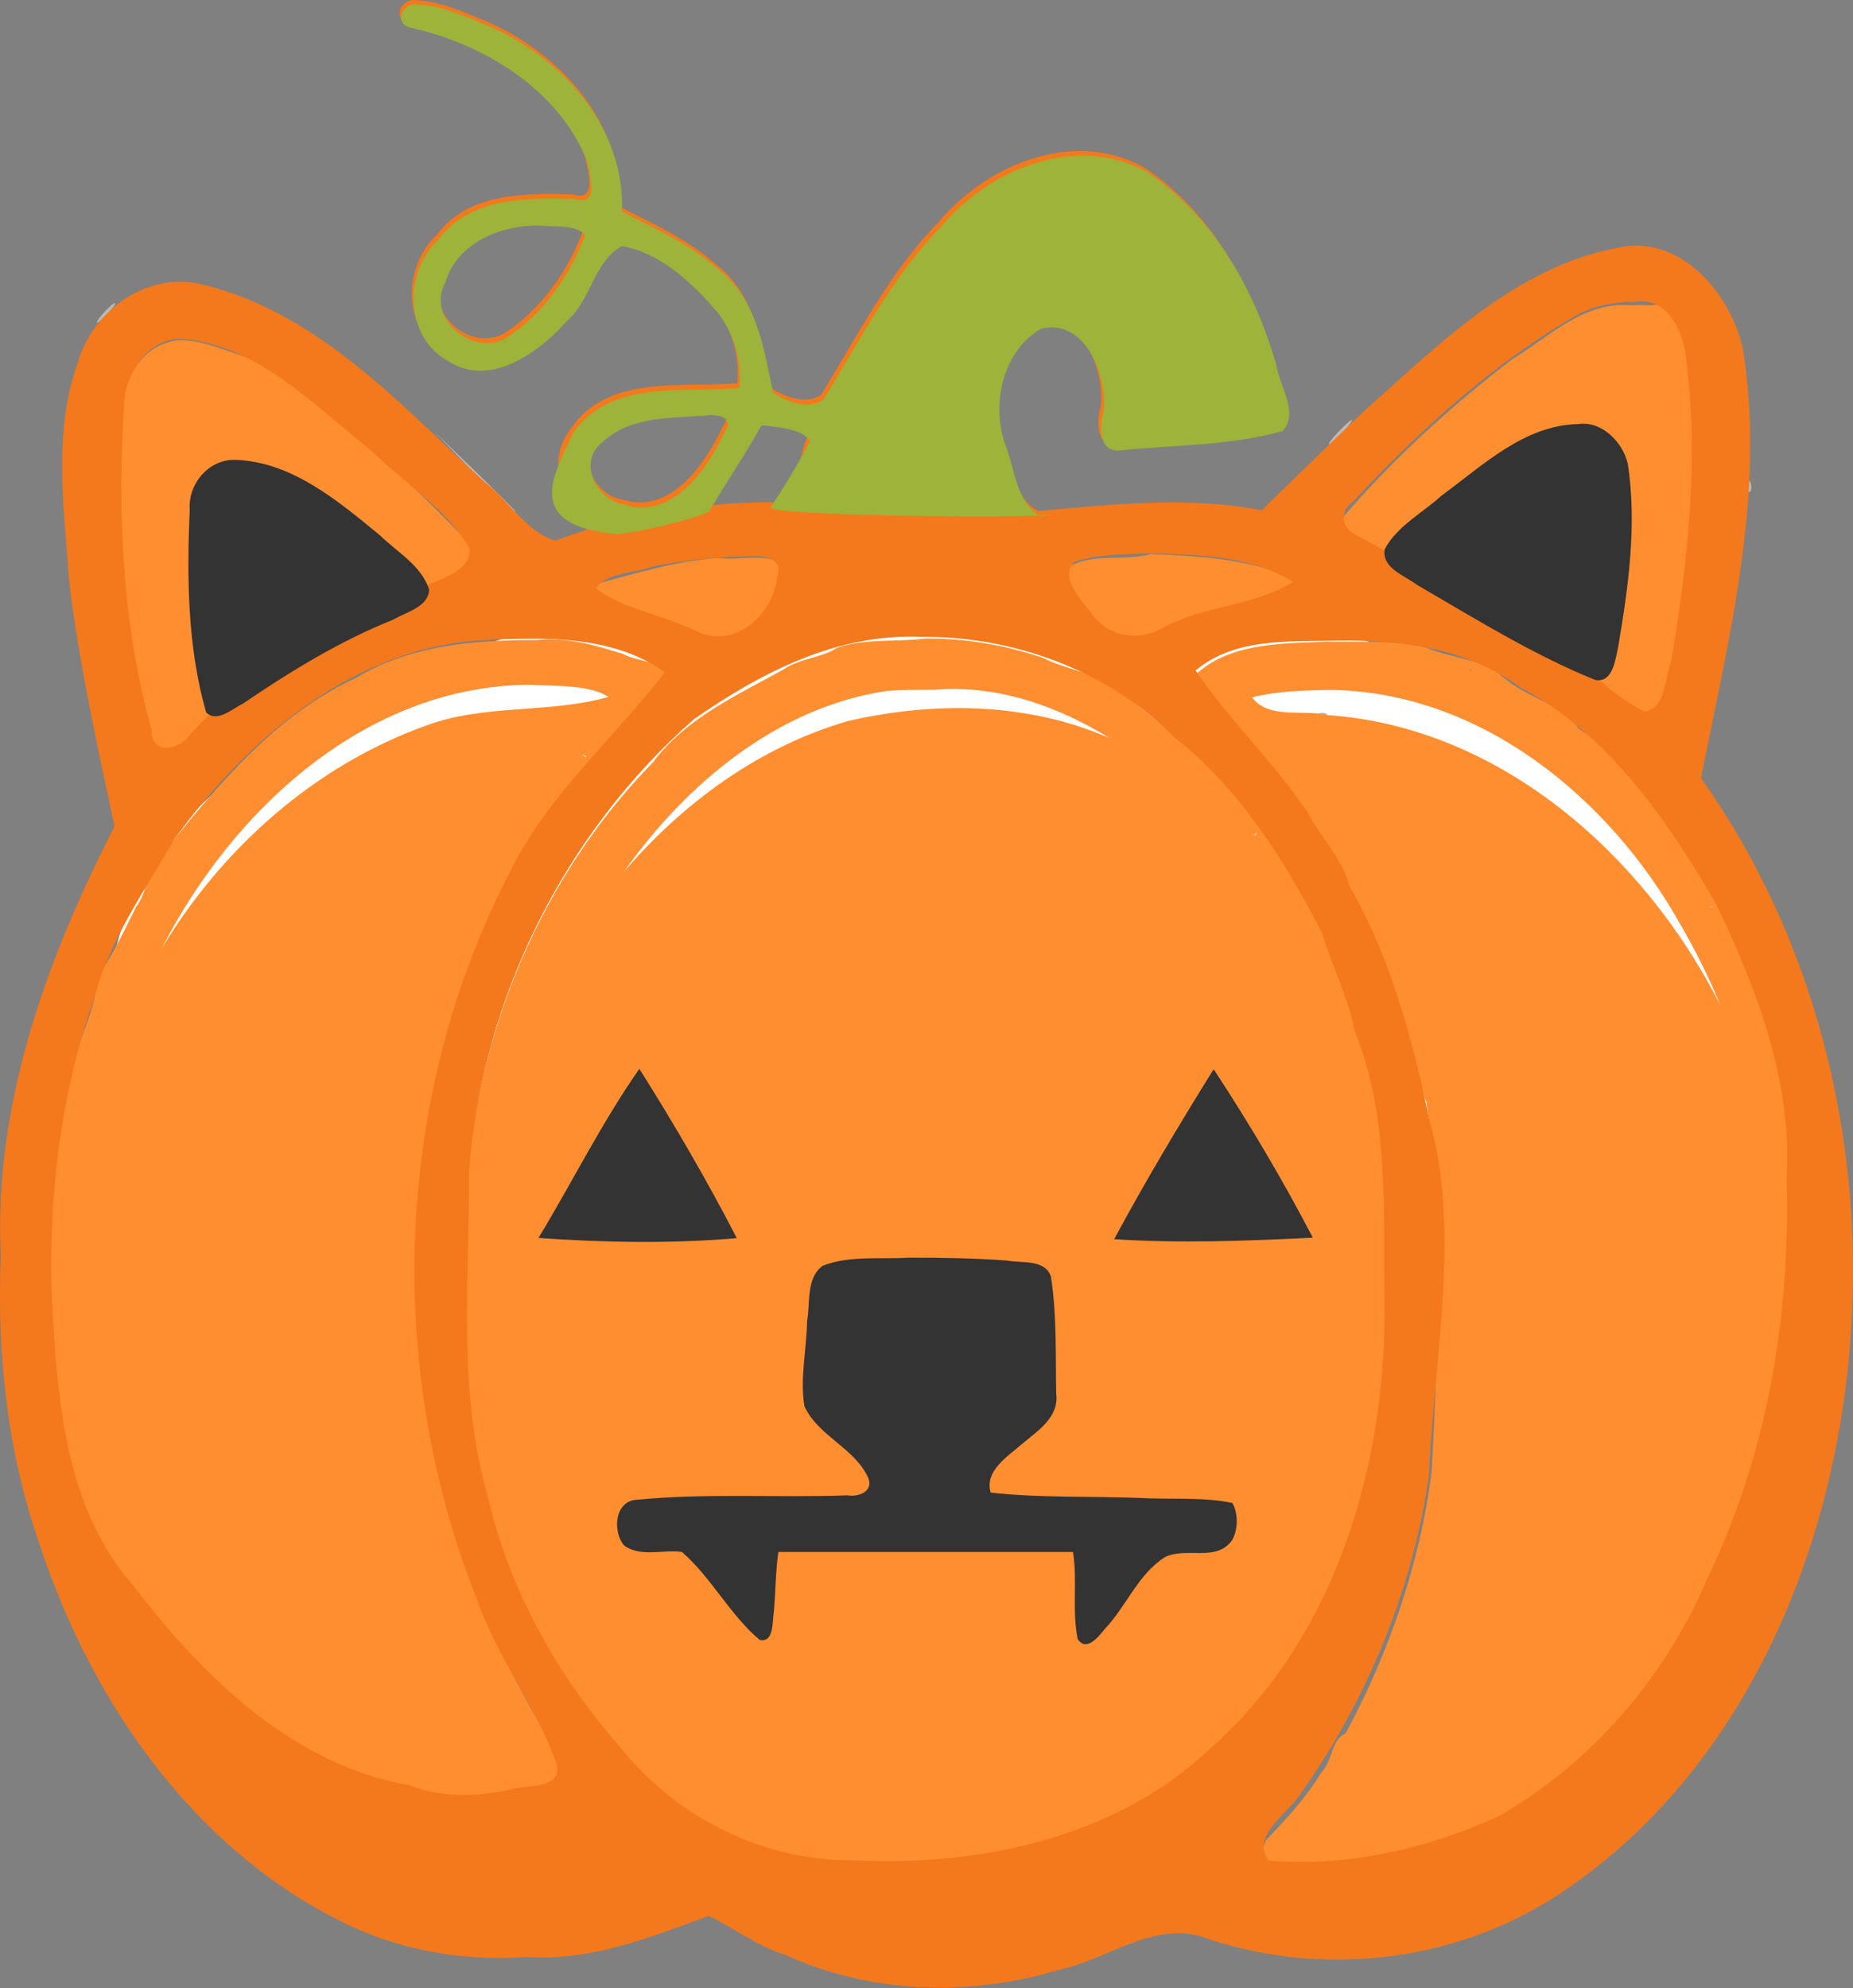 <?xml version="1.0" encoding="UTF-8" standalone="no"?>
<!-- Created with Inkscape (http://www.inkscape.org/) -->

<svg
   width="100.681mm"
   height="108.02mm"
   viewBox="0 0 100.681 108.02"
   version="1.1"
   id="svg26158"
   inkscape:version="1.1 (1:1.1+202105261518+ce6663b3b7)"
   sodipodi:docname="pumpkininu.svg"
   xmlns:inkscape="http://www.inkscape.org/namespaces/inkscape"
   xmlns:sodipodi="http://sodipodi.sourceforge.net/DTD/sodipodi-0.dtd"
   xmlns="http://www.w3.org/2000/svg"
   xmlns:svg="http://www.w3.org/2000/svg">
  <rect x="0" y="0" width="100.681" height="108.02" fill="#808080" stroke="none"/>
  <sodipodi:namedview
     id="namedview26160"
     pagecolor="#ffffff"
     bordercolor="#666666"
     borderopacity="1.0"
     inkscape:pageshadow="2"
     inkscape:pageopacity="0.0"
     inkscape:pagecheckerboard="0"
     inkscape:document-units="mm"
     showgrid="false"
     inkscape:zoom="2.6832492"
     inkscape:cx="155.96763"
     inkscape:cy="173.85639"
     inkscape:window-width="2560"
     inkscape:window-height="1406"
     inkscape:window-x="0"
     inkscape:window-y="34"
     inkscape:window-maximized="1"
     inkscape:current-layer="g1036" />
  <defs
     id="defs26155" />
  <g
     inkscape:label="Layer 1"
     inkscape:groupmode="layer"
     id="layer1"
     transform="translate(-0.247,-0.142)">
    <g
       id="g1036"
       transform="translate(-58.554,-32.724)">
      <path
         style="fill:#ffffff;stroke-width:8.315"
         id="path26823"
         sodipodi:type="arc"
         sodipodi:cx="109.40406"
         sodipodi:cy="87.000595"
         sodipodi:rx="44.586121"
         sodipodi:ry="22.776487"
         sodipodi:start="0"
         sodipodi:end="6.1667893"
         sodipodi:open="true"
         sodipodi:arc-type="arc"
         d="M 153.99,87.001 A 44.586,22.776 0 0 1 110.701,109.767 44.586,22.776 0 0 1 64.893,88.325 44.586,22.776 0 0 1 105.517,64.311 44.586,22.776 0 0 1 153.688,84.355" />
      <path
         style="fill:#b9b9b9;fill-opacity:1;stroke-width:0.265"
         d="m 154.407,93.862 c -0.144,-0.377 -0.113,-0.407 0.148,-0.148 0.181,0.179 0.262,0.393 0.181,0.474 -0.082,0.081 -0.229,-0.065 -0.329,-0.326 z m -7.856,-14.034 c -0.329,-0.42 -0.32,-0.429 0.1,-0.1 0.441,0.346 0.581,0.563 0.363,0.563 -0.055,0 -0.263,-0.208 -0.463,-0.463 z m -1.852,-1.852 c -0.329,-0.42 -0.32,-0.429 0.1,-0.1 0.255,0.2 0.463,0.408 0.463,0.463 0,0.218 -0.217,0.078 -0.563,-0.363 z m 1.199,-1.191 -0.504,-0.595 0.595,0.504 c 0.559,0.474 0.716,0.687 0.504,0.687 -0.05,0 -0.318,-0.268 -0.595,-0.595 z M 72.766,75.925 c 0.494,-0.509 0.957,-0.926 1.03,-0.926 0.073,0 -0.272,0.417 -0.765,0.926 -0.494,0.509 -0.957,0.926 -1.03,0.926 -0.073,0 0.272,-0.417 0.765,-0.926 z m 22.754,-0.265 c 0.494,-0.509 0.957,-0.926 1.03,-0.926 0.073,0 -0.272,0.417 -0.765,0.926 -0.494,0.509 -0.957,0.926 -1.03,0.926 -0.073,0 0.272,-0.417 0.765,-0.926 z m 49.055,-0.198 -0.504,-0.595 0.595,0.504 c 0.327,0.277 0.595,0.545 0.595,0.595 0,0.212 -0.213,0.055 -0.687,-0.504 z m -16.561,-3.819 c 0.191,-0.076 0.419,-0.067 0.507,0.021 0.088,0.088 -0.068,0.15 -0.347,0.139 -0.308,-0.013 -0.371,-0.075 -0.16,-0.16 z m 2.381,0 c 0.191,-0.076 0.419,-0.067 0.507,0.021 0.088,0.088 -0.068,0.15 -0.347,0.139 -0.308,-0.013 -0.371,-0.075 -0.16,-0.16 z m -0.149,-2.118 c 0.255,-0.067 0.671,-0.067 0.926,0 0.255,0.067 0.046,0.121 -0.463,0.121 -0.509,0 -0.718,-0.054 -0.463,-0.121 z M 87.119,69.26 c 0.255,-0.067 0.671,-0.067 0.926,0 0.255,0.067 0.046,0.121 -0.463,0.121 -0.509,0 -0.718,-0.054 -0.463,-0.121 z m -2.586,-10.732 -2.11,-2.183 2.183,2.11 c 1.201,1.161 2.183,2.143 2.183,2.183 0,0.193 -0.295,-0.083 -2.255,-2.11 z m 69.216,0.706 c 0.013,-0.308 0.075,-0.371 0.16,-0.16 0.076,0.191 0.067,0.419 -0.021,0.507 -0.088,0.088 -0.15,-0.068 -0.139,-0.347 z m -22.246,-2.888 c 0.342,-0.364 0.681,-0.661 0.754,-0.661 0.073,0 -0.147,0.298 -0.489,0.661 -0.342,0.364 -0.681,0.661 -0.754,0.661 -0.073,0 0.147,-0.298 0.489,-0.661 z M 64.431,49.864 c 0.263,-0.291 0.538,-0.529 0.611,-0.529 0.073,0 -0.083,0.238 -0.347,0.529 -0.263,0.291 -0.538,0.529 -0.611,0.529 -0.073,0 0.083,-0.238 0.347,-0.529 z m 22.886,0.429 c 0,-0.055 0.208,-0.263 0.463,-0.463 0.42,-0.329 0.429,-0.32 0.1,0.1 -0.346,0.441 -0.563,0.581 -0.563,0.363 z"
         id="path1050" />
      <path
         style="fill:#333333;fill-opacity:1;stroke-width:0.265"
         d="m 108.978,140.822 c 4.658,0.187 -2.758,-0.111 0,0 z m 8.238,-21.337 v -2.946 h -8.325 -8.325 l -0.075,2.773 -0.075,2.773 -2.179,-2.773 -2.179,-2.773 H 94.2 92.345 v -1.191 -1.191 h 6.747 6.747 v -1.263 c 0,-1.167 -0.069,-1.3 -0.906,-1.751 -0.498,-0.268 -1.243,-0.839 -1.654,-1.267 -0.746,-0.778 -0.747,-0.788 -0.747,-4.396 v -3.617 l 0.735,-0.353 c 1.733,-0.833 10.291,-0.833 12.024,0 l 0.735,0.353 v 3.613 c 0,3.489 -0.023,3.637 -0.661,4.32 -0.364,0.389 -1.167,1.005 -1.786,1.369 -1.053,0.619 -1.124,0.736 -1.124,1.827 v 1.165 h 6.615 6.615 v 1.191 1.191 h -1.953 c -1.947,0 -1.955,0.003 -2.701,0.992 -0.412,0.546 -1.438,1.872 -2.28,2.946 l -1.532,1.954 z M 87.626,100.172 c 0.251,-0.644 5.649,-9.828 5.777,-9.828 0.128,0 5.526,9.183 5.777,9.828 0.049,0.125 -2.551,0.226 -5.777,0.226 -3.226,0 -5.825,-0.102 -5.777,-0.226 z m 31.221,0 c 0.251,-0.644 5.649,-9.828 5.777,-9.828 0.128,0 5.526,9.183 5.777,9.828 0.049,0.125 -2.551,0.226 -5.777,0.226 -3.226,0 -5.825,-0.102 -5.777,-0.226 z M 70.384,70.98 c -4.41e-4,-0.045 -0.244,-1.332 -0.542,-2.86 -0.729,-3.742 -0.76,-7.602 -0.072,-8.784 0.28,-0.48 0.813,-1.021 1.186,-1.201 1.462,-0.707 4.507,0.856 8.65,4.442 2.528,2.189 2.525,2.233 -0.239,3.134 -2.053,0.669 -5.441,2.55 -7.121,3.954 -1.199,1.002 -1.86,1.469 -1.862,1.315 z m 73.555,-2.771 c -0.8,-0.517 -2.189,-1.281 -3.086,-1.697 -0.897,-0.417 -2.773,-1.461 -4.168,-2.32 l -2.537,-1.562 1.654,-1.44 c 4.066,-3.541 6.839,-5.239 8.553,-5.239 1.61,-4.13e-4 2.494,1.637 2.494,4.621 0,1.979 -0.912,8.04 -1.262,8.387 -0.106,0.105 -0.848,-0.232 -1.648,-0.748 z"
         id="path1038"
         sodipodi:nodetypes="ssccccccccccccccsssscsscsssscccccsssccsssssssssssssssssssssscsssss" />
      <path
         style="fill:#ff8e31;fill-opacity:1;stroke-width:8.765"
         d=""
         id="path3546"
         transform="matrix(0.265,0,0,0.265,24.246,-114.581)" />
      <path
         style="fill:#ff8e31;fill-opacity:1;stroke-width:8.765"
         d="m 240.344,687.637 c -12.725,-0.023 -25.81,1.032 -36.976,7.764 -16.494,7.614 -28.443,22.034 -39.472,35.874 -3.083,2.642 -3.132,7.784 -5.637,11.138 -2.409,4.902 -4.877,9.934 -7.92,14.387 -0.206,7.273 -4.781,13.947 -5.565,21.292 -2.447,3.967 -0.895,9.002 -2.646,13.413 -3.519,26.207 -2.259,53.632 6.626,78.658 2.633,1.941 1.216,5.303 4.227,6.767 12.112,17.632 27.176,34.015 46.871,43.185 6.862,4.436 15.866,3.341 23.289,6.617 5.958,-0.15 12.091,-1.462 17.767,-2.594 4.866,1.325 6.728,-4.727 3.844,-7.937 -9.912,-16.63 -18.753,-33.813 -23.215,-52.814 -1.749,-7.161 -3.033,-14.185 -4.09,-21.427 -1.865,-21.866 -2.266,-44.603 3.82,-65.82 0.037,-1.933 1.699,-3.93 1.171,-6.209 2.699,-9.107 5.417,-18.579 10.183,-26.764 2.327,-3.799 3.333,-8.689 6.294,-12.396 7.745,-12.78 18.172,-23.443 28.807,-33.838 1.533,-4.897 -6.364,-4.625 -9.538,-6.438 -5.885,-1.871 -11.557,-3.502 -17.84,-2.858 z m -1.616,9.155 c 5.289,0.293 12.66,-0.045 16.415,2.497 -11.986,3.44 -25.402,1.402 -37.362,5.867 -22.834,8.172 -41.923,25.188 -54.308,45.864 14.508,-28.478 41.789,-53.866 75.255,-54.229 z m 11.758,14.638 c 0.547,0.859 -1.611,-1.082 0,0 z"
         id="path3702"
         transform="matrix(0.265,0,0,0.265,24.246,-114.581)" />
      <path
         style="fill:#ff8e31;fill-opacity:1;stroke-width:8.765"
         d="m 320.084,687.32 c -5.968,0.766 -12.541,-0.086 -18.15,1.946 -3.022,1.979 -7.662,2.144 -10.91,4.402 -9.595,5.305 -20.004,10.004 -26.742,19.019 -23.096,23.596 -36.334,55.71 -38.36,88.524 -1.849,22.595 -0.97,45.571 5.413,67.448 1.268,7.949 6.467,14.707 8.058,22.641 10.659,16.185 21.355,34.37 40.037,42.343 2.973,1.493 5.259,4.146 8.838,3.523 12.973,4.378 27.137,3.034 40.68,2.331 17.481,-3.342 35.322,-8.57 48.746,-20.893 23.591,-19.163 34.402,-49.776 37.684,-79.128 0.746,-19.791 1.169,-39.837 -2.322,-59.39 0.789,-2.946 -2.9,-4.099 -2.454,-7.354 -2.656,-7.062 -3.435,-15.011 -7.545,-21.335 0.504,-3.597 -1.88,-5.924 -3.486,-8.635 -3.664,-6.659 -8.545,-12.907 -11.984,-19.674 -8.896,-9.507 -18.735,-18.322 -29.132,-26.001 -4.081,-2.836 -9.684,-3.518 -14.241,-5.816 -7.749,-2.636 -15.942,-4.019 -24.131,-3.951 z m 1.952,10.485 c 12.817,-1.025 25.161,3.313 35.936,9.967 -16.729,-7.4 -36.033,-7.604 -53.623,-3.556 -18.128,5.207 -33.883,16.744 -46.054,30.958 12.737,-18.054 31.599,-33.852 54.021,-37.122 3.234,-0.241 6.479,-0.221 9.72,-0.247 z m 65.82,29.7 c -1.16,0.688 0.884,-0.966 0,0 z m -126.373,48.03 c 7.097,11.255 13.991,23.083 19.981,34.72 -13.476,1.158 -27.176,0.911 -40.665,-0.043 6.989,-11.522 12.887,-23.518 20.685,-34.676 z m 118.004,0.461 c 7.226,11.026 13.973,22.435 20.084,34.164 -13.552,0.664 -27.186,1.189 -40.733,0.309 6.34,-11.796 13.271,-23.397 20.374,-34.812 z m -61.848,39.523 c 8.948,0.562 18.44,-0.646 27.001,2.067 0.919,8.825 0.693,17.939 1.386,26.742 -3.17,6.297 -11.516,8.015 -14.239,14.416 -2.024,5.772 3.526,7.082 8.163,6.041 14.091,0 28.182,0 42.273,0 1.739,7.558 -1.33,10.309 -8.808,8.651 -8.096,-1.761 -10.349,8.206 -15.119,12.697 -2.574,2.982 -7.043,11.586 -5.786,2.576 -1.222,-4.749 2.935,-13.992 -3.074,-15.272 -19.887,0.299 -40.034,-0.591 -59.762,0.439 -2.606,5.351 -1.112,12.644 -2.494,18.74 -5.726,-6.052 -9.748,-13.967 -16.065,-19.18 -5.92,-0.371 -15.15,2.567 -12.441,-6.434 1.25,-5.111 11.929,-0.793 16.866,-2.217 10.988,-0.585 22.355,1.185 33.14,-1.095 4.599,-3.894 -1.658,-9.574 -4.879,-12.065 -4.138,-3.356 -9.469,-6.087 -7.12,-12.329 0.758,-7.259 -0.118,-15.154 2.092,-22.047 6.083,-1.922 12.565,-1.621 18.865,-1.729 z"
         id="path3741"
         transform="matrix(0.265,0,0,0.265,24.246,-114.581)" />
      <path
         style="fill:#ff8e31;fill-opacity:1;stroke-width:8.765"
         d="m 402.31,687.954 c -8.559,0.368 -18.532,0.227 -25.537,5.701 -8.516,6.363 5.687,9.441 8.345,13.715 5.656,6.908 12.811,13.387 16.3,21.657 0.454,3.02 4.347,3.989 4.826,7.418 0.173,3.627 2.259,5.866 4.291,8.698 4.139,9.273 8.422,19.211 9.468,29.025 1.563,2.015 1.567,5.516 2.835,8.14 3.655,25.01 2.353,50.982 1.105,75.796 -2.388,18.783 -8.692,37.047 -17.629,53.657 -3.193,1.579 -2.492,5.423 -4.97,7.961 -3.125,5.28 -7.262,9.645 -11.383,13.994 -1.099,2.318 -1.339,6.176 2.396,6.351 16.658,1.146 33.492,-2.675 48.318,-10.191 4.586,-0.813 7.149,-6.281 11.338,-8.412 8.65,-7.111 15.914,-15.933 22.622,-24.765 6.702,-14.427 14.336,-28.791 17.877,-44.233 1.362,-4.897 2.607,-9.65 2.845,-14.854 3.417,-19.939 4.553,-40.317 1.206,-60.349 -2.067,-9.09 -6.805,-17.54 -8.758,-26.825 -2.807,-3.988 -4.274,-8.551 -6.43,-12.713 -8.847,-10.81 -15.136,-24.278 -27.25,-31.918 -3.784,-5.264 -10.781,-6.338 -15.614,-10.611 -4.293,-3.816 -10.402,-3.743 -15.579,-5.975 -6.734,-1.645 -13.756,-1.18 -20.623,-1.268 z m 30.338,4.978 c -10e-4,-0.203 0.682,-0.284 0,0 z m -0.826,1.163 c -0.222,-0.253 0.796,-1.167 0,0 z m -28.866,3.761 c 30.878,0.253 57.471,22.098 71.982,48.092 3.016,5.157 6.19,11.55 8.14,16.47 -15.523,-30.647 -45.054,-56.974 -80.511,-59.405 -4.949,-1.246 -12.015,0.962 -15.468,-3.632 5.178,-1.304 10.464,-1.424 15.857,-1.526 z m 45.755,4.346 c 0.095,-0.111 0.474,-0.016 0,0 z m -1.062,1.248 c -0.006,-0.269 0.657,-0.687 0,0 z m 33.923,38.829 c -1.205,0.633 0.438,-0.455 0,0 z M 439.218,928.29 c -0.068,-0.086 -0.048,-0.374 0,0 z"
         id="path3780"
         transform="matrix(0.265,0,0,0.265,24.246,-114.581)"
         sodipodi:nodetypes="ccccccccccccccccccccccccccccccccccccccccccc" />
      <path
         style="fill:#ff8e31;fill-opacity:1;stroke-width:8.765"
         d="m 366.316,670.022 c -5.4,1.469 -11.757,-0.277 -16.664,2.536 -1.753,5.109 3.824,9.633 6.65,13.374 4.73,5.782 11.898,1.398 17.199,-0.877 5.445,-2.105 11.205,-4.199 16.884,-4.484 1.849,-2.401 10.594,-1.642 4.742,-5.737 -8.947,-3.881 -19.18,-4.491 -28.811,-4.812 z"
         id="path3819"
         transform="matrix(0.265,0,0,0.265,24.246,-114.581)" />
      <path
         style="fill:#ff8e31;fill-opacity:1;stroke-width:8.765"
         d="m 277.726,670.786 c -8.758,0.58 -17.384,3.306 -25.705,5.524 -1.511,5.306 8.259,4.796 11.85,7.179 5.584,0.869 10.481,6.305 16.306,5.205 5.63,-1.637 10.333,-6.051 10.305,-12.245 3.222,-8.309 -8.329,-4.821 -12.755,-5.662 z"
         id="path3858"
         transform="matrix(0.265,0,0,0.265,24.246,-114.581)" />
      <path
         style="fill:#ff8e31;fill-opacity:1;stroke-width:8.765"
         d="m 167.129,626.128 c -10.424,1.149 -13.215,13.514 -12.675,22.243 -0.012,15.809 0.301,31.693 4.095,47.117 1.647,5.29 0.782,12.489 4.958,16.469 4.978,0.124 8.807,-5.19 11.643,-8.439 -2.119,-14.643 -5.713,-30.143 -2.88,-45.096 1.595,-7.277 10.536,-6.071 15.431,-3.111 11.822,5.31 20.757,15.103 30.647,22.898 3.297,-1.246 10.703,-4.123 9.395,-9.074 -13.165,-14.558 -28.585,-27.227 -44.423,-38.724 -5.364,-1.477 -10.52,-4.242 -16.19,-4.284 z"
         id="path3897"
         transform="matrix(0.265,0,0,0.265,24.246,-114.581)" />
      <path
         style="fill:#ff8e31;fill-opacity:1;stroke-width:8.765"
         d="m 464.568,619.001 c -9.575,-0.756 -16.641,6.552 -24.236,11.153 -12.56,9.64 -24.454,20.484 -34.736,32.49 -0.39,4.461 5.965,6.676 9.16,7.955 12.063,-8.746 22.662,-21.194 37.489,-24.942 7.677,-1.656 11.189,7.492 10.045,13.633 0.175,12.386 -2.108,24.947 -3.913,37.002 3.082,2.701 6.681,8.877 11.658,7.894 4.548,-4.442 3.623,-12.072 5.59,-17.815 1.496,-8.534 1.901,-17.218 3.499,-25.628 -0.523,-11.423 0.957,-23.425 -2.691,-34.415 -1.658,-3.39 -2.671,-8.195 -7.609,-7.309 -1.417,-0.074 -2.837,-0.066 -4.256,-0.018 z m 13.895,45.681 c -0.813,1.166 -0.074,-0.16 0,0 z"
         id="path3936"
         transform="matrix(0.265,0,0,0.265,24.246,-114.581)" />
      <path
         style="fill:#f4791c;fill-opacity:1;stroke-width:2.319"
         d="m 81.437,32.879 c -0.853,-0.153 -1.389,1.077 -0.379,1.267 3.931,0.885 7.961,3.319 9.521,7.19 0.15,0.755 0.724,2.514 -0.638,2.094 -2.603,-0.063 -5.679,-0.118 -7.415,2.205 -1.918,1.794 -1.84,5.336 0.606,6.633 2.265,1.404 4.924,-0.563 6.402,-2.26 1.276,-1.104 1.449,-3.214 2.945,-4.02 2.09,0.35 3.813,1.995 5.166,3.56 0.931,1.165 1.353,2.679 1.219,4.14 -3.055,0.264 -7.062,-0.498 -9.064,2.495 -1.048,1.338 -0.858,3.314 0.542,4.338 1.825,1.077 -0.416,1.265 -1.363,1.727 -1.6,-0.483 -2.571,-2.236 -3.877,-3.221 -4.536,-4.164 -9.017,-9.165 -15.227,-10.682 -3.02,-0.806 -6.046,1.369 -6.86,4.26 -1.344,3.786 -0.728,7.933 -0.455,11.849 0.535,4.488 1.528,8.903 2.464,13.319 -3.687,7.189 -6.573,15.096 -6.178,23.295 -0.221,5.34 0.345,10.713 2.131,15.773 2.746,8.352 8.197,16.293 16.19,20.333 3.173,1.644 6.742,2.273 10.294,2.015 3.455,0.237 6.704,-1.077 9.85,-2.23 1.348,0.642 2.667,1.669 4.172,2.127 4.653,2.103 9.978,2.278 14.837,0.806 2.757,-0.574 5.325,-2.834 8.226,-1.65 6.446,2.109 13.775,1.147 19.364,-2.731 9.883,-6.754 14.777,-18.89 15.475,-30.522 0.664,-10.485 -2.051,-21.243 -8.162,-29.85 1.523,-7.67 3.55,-15.523 2.265,-23.385 -0.699,-2.995 -3.441,-6.215 -6.824,-5.418 -5.558,1.053 -9.745,5.311 -13.813,8.929 -1.848,1.76 -3.665,3.553 -5.499,5.327 -3.998,-0.781 -8.166,-0.321 -12.141,0.039 -1.387,-0.698 -1.405,-2.701 -1.97,-3.985 -0.71,-2.183 -0.071,-5.024 2,-6.185 2.365,-0.58 3.597,2.544 3.372,4.471 -0.23,0.82 -0.292,2.302 0.973,2.121 2.904,-0.284 5.923,-0.246 8.736,-1.034 0.925,-0.98 -0.195,-2.51 -0.343,-3.613 -1.18,-4.089 -3.411,-8.056 -7.023,-10.449 -3.84,-2.118 -8.562,-0.147 -11.178,3 -2.665,2.721 -4.378,6.159 -6.362,9.349 -0.787,0.58 -2.02,0.124 -2.727,-0.375 -0.504,-2.374 -0.877,-5.08 -2.971,-6.688 -1.532,-1.361 -3.422,-2.21 -5.229,-3.131 0.178,-4.59 -3.287,-8.395 -7.302,-10.1 -1.196,-0.5 -2.439,-1.06 -3.75,-1.137 z m 6.566,11.992 c 0.805,0.086 1.912,-0.07 2.489,0.493 -0.797,2.191 -2.279,4.304 -4.26,5.595 -1.794,1.058 -4.399,-1.008 -3.329,-2.993 0.646,-2.167 3.008,-3.123 5.1,-3.095 z m 59.578,4.4 c 1.731,-0.319 2.623,1.453 2.806,2.901 0.737,5.525 0.145,11.179 -0.796,16.636 -0.335,0.865 -0.284,2.579 -1.452,2.721 -2.02,-1.027 -3.509,-2.921 -5.586,-3.913 -3.358,-1.902 -6.682,-3.909 -10.091,-5.687 -0.834,-0.428 -0.87,-1.307 -0.122,-1.836 3.621,-3.888 7.649,-7.55 12.272,-10.185 0.921,-0.453 1.947,-0.645 2.969,-0.638 z m -78.82,2.008 c 4.165,0.395 7.221,3.728 10.337,6.18 1.735,1.717 4.003,3.076 5.226,5.227 0.026,1.375 -1.887,1.644 -2.818,2.224 -4.655,1.756 -9.106,4.245 -12.473,7.968 -0.555,0.766 -2.03,0.98 -1.994,-0.349 -1.647,-5.866 -1.866,-12.065 -1.472,-18.086 0.216,-1.544 1.442,-3.256 3.194,-3.164 z m 28.263,3.902 c 0.598,-0.11 1.62,0.095 1.037,0.889 -0.966,2.06 -2.857,4.786 -5.477,3.932 -1.515,-0.266 -2.54,-2.354 -1.124,-3.403 1.48,-1.378 3.684,-1.283 5.564,-1.418 z m 3.229,0.536 c 0.781,0.138 1.94,0.142 2.442,0.836 -0.536,1.124 -0.502,2.918 -1.329,3.613 -1.334,-0.036 -2.932,0.033 -4.127,0.179 0.899,-1.547 1.964,-3.062 2.799,-4.612 0.07,-0.02 0.143,-0.019 0.215,-0.016 z m 20.912,7.225 c 2.674,0.051 5.58,0.096 7.889,1.54 -2.132,1.334 -4.877,1.271 -7.121,2.519 -1.332,0.769 -3.053,0.417 -3.902,-0.903 -0.536,-0.677 -1.693,-1.934 -0.823,-2.713 1.274,-0.418 2.63,-0.392 3.956,-0.443 z m -22.013,0.159 c 0.772,-0.039 2.282,-0.131 1.871,1.122 -0.195,1.999 -2.239,3.894 -4.285,2.98 -1.79,-0.917 -3.963,-1.177 -5.559,-2.367 0.588,-0.891 2.115,-0.819 3.101,-1.19 1.618,-0.332 3.223,-0.512 4.873,-0.544 z m 9.7,4.364 c 5.031,-0.033 10.111,1.814 13.709,5.421 3.559,2.784 6.03,6.694 8.068,10.673 0.529,1.792 1.423,3.474 1.783,5.34 1.889,4.644 1.538,9.777 1.614,14.7 0.109,8.794 -2.622,18.164 -9.355,24.162 -5.083,4.898 -12.557,6.531 -19.436,6.177 -4.928,0.061 -9.652,-2.3 -12.719,-6.123 -3.453,-3.945 -6.064,-8.593 -7.234,-13.727 -1.641,-5.734 -0.958,-11.761 -0.991,-17.661 0.714,-9.298 5.19,-18.33 12.229,-24.495 3.666,-2.544 7.743,-4.652 12.332,-4.467 z m -20.798,0.105 c 2.36,0.011 4.949,0.409 6.87,1.827 -2.737,3.558 -6.366,6.658 -8.395,10.802 -6.319,12.101 -6.857,27.01 -1.782,39.641 1.09,3.127 3.208,5.786 4.308,8.886 0.307,1.449 -1.848,1.059 -2.654,1.402 -1.8,0.367 -3.639,0.4 -5.376,-0.269 -6.291,-1.114 -11.191,-5.877 -14.934,-10.798 -3.794,-4.239 -4.175,-10.26 -4.471,-15.65 -0.19,-5.529 0.46,-11.091 2.311,-16.335 0.797,-3.112 2.746,-5.834 4.331,-8.597 4.019,-5.557 9.915,-10.58 17.068,-10.845 0.907,-0.059 1.808,-0.065 2.726,-0.065 z M 131.417,67.672 c 3.478,-0.058 7.095,0.389 9.991,2.546 4.789,2.525 7.986,7.226 10.632,11.745 2.215,4.652 4.157,9.662 3.833,14.881 0.224,7.46 -1.033,15.004 -4.301,21.777 -2.29,5.37 -6.322,10.08 -11.415,12.955 -3.87,1.755 -8.226,2.746 -12.426,2.366 -0.991,-1.349 1.061,-2.544 1.702,-3.572 3.616,-5.1 6.115,-11.09 6.999,-17.292 0.294,-6.48 1.761,-13.505 0.003,-19.47 -0.898,-4.364 -2.088,-8.732 -4.323,-12.627 -0.391,-1.516 -1.548,-2.586 -2.25,-3.966 -1.822,-2.704 -4.348,-5.123 -6.1,-7.723 2.16,-1.792 5.042,-1.552 7.656,-1.622 z"
         id="path8410"
         sodipodi:nodetypes="cccccccccccccccccccccccccccccccccccccccccccccccccccccccccccccccccccccccccccsccccssccccccccccccccccccccccccscccccccccccssccccccccccccccc" />
      <path
         style="fill:#333333;fill-opacity:1;stroke-width:4.382"
         d="m 179.609,652.357 c -3.936,-0.239 -7.757,2.535 -8.09,6.608 -2.18,13.559 0.142,27.373 2.395,40.773 -0.16,2.023 2.12,2.43 3.192,0.899 10.78,-8.94 23.113,-15.858 36.363,-20.353 1.799,-0.486 4.765,-2.615 2.508,-4.477 -9.854,-9.041 -19.968,-18.848 -32.995,-23.02 -1.095,-0.316 -2.234,-0.455 -3.372,-0.429 z"
         id="path12296"
         transform="matrix(0.265,0,0,0.265,24.246,-114.581)" />
      <path
         style="fill:#333333;fill-opacity:1;stroke-width:4.382"
         d="m 179.073,651.805 c -5.245,-0.261 -8.94,4.937 -8.588,9.857 -0.58,12.372 -0.112,24.823 2.547,36.957 -0.061,1.702 0.982,4.506 3.128,3.27 7.412,-4.982 14.429,-10.699 22.504,-14.466 5.712,-3.286 12.407,-4.638 17.842,-8.385 2.478,-2.417 -1.627,-4.741 -3.033,-6.396 -9.313,-8.439 -19.114,-17.723 -31.726,-20.625 -0.883,-0.147 -1.779,-0.227 -2.674,-0.211 z"
         id="path12335"
         transform="matrix(0.265,0,0,0.265,24.246,-114.581)" />
      <path
         style="fill:#333333;fill-opacity:1;stroke-width:4.382"
         d="m 178.718,651.233 c -5.052,-0.101 -8.911,4.622 -8.807,9.492 -0.901,13.683 -0.107,27.619 3.116,40.957 1.9,2.547 5.053,-0.558 6.948,-1.562 9.461,-6.761 19.346,-13.105 30.322,-17.03 2.619,-1.501 7.157,-2.364 7.569,-5.924 -1.921,-4.383 -6.472,-7.022 -9.764,-10.327 -8.19,-6.857 -17.209,-14.288 -28.187,-15.595 -0.399,-0.021 -0.799,-0.026 -1.198,-0.011 z"
         id="path12374"
         transform="matrix(0.265,0,0,0.265,24.246,-114.581)" />
      <path
         style="fill:#333333;fill-opacity:1;stroke-width:4.382"
         d="m 453.434,645.005 c -11.205,1.549 -19.922,9.728 -28.462,16.455 -2.897,2.769 -6.653,4.837 -9.201,7.864 0.2,2.759 3.934,3.413 5.727,4.995 11.594,7.141 23.788,13.227 35.705,19.786 2.701,0.925 2.383,-3.12 2.893,-4.758 1.689,-12.08 3.861,-24.336 2.589,-36.556 -1.116,-4.151 -4.536,-8.284 -9.251,-7.786 z"
         id="path12413"
         transform="matrix(0.265,0,0,0.265,24.246,-114.581)" />
      <path
         style="fill:#333333;fill-opacity:1;stroke-width:4.382"
         d="m 453.464,644.419 c -11.423,1.385 -20.292,9.719 -28.965,16.54 -2.94,2.754 -6.774,4.83 -9.152,8.061 -0.491,3.187 3.753,4.054 5.609,5.727 11.998,7.085 24.11,14.098 36.707,20.044 3.039,-0.129 2.664,-4.369 3.314,-6.464 1.564,-11.841 3.941,-23.933 2.088,-35.869 -0.768,-4.517 -4.806,-8.536 -9.6,-8.04 z"
         id="path12452"
         transform="matrix(0.265,0,0,0.265,24.246,-114.581)" />
      <path
         style="fill:#333333;fill-opacity:1;stroke-width:4.382"
         d="m 453.596,643.927 c -11.167,0.698 -19.614,9.074 -28.176,15.322 -3.592,3.194 -8.025,5.816 -10.692,9.865 -0.075,3.953 4.896,5.102 7.399,7.149 11.6,6.694 23.12,13.71 35.397,19.086 3.538,0.128 3.463,-4.692 4.12,-7.098 2.027,-11.975 3.544,-24.29 1.955,-36.401 -1.015,-4.507 -5.132,-8.506 -10.003,-7.923 z"
         id="path12491"
         transform="matrix(0.265,0,0,0.265,24.246,-114.581)" />
      <path
         style="fill:#333333;fill-opacity:1;stroke-width:4.382"
         d="m 454.031,643.347 c -11.123,0.213 -19.592,8.472 -28.038,14.646 -3.902,3.572 -9.126,6.227 -11.683,11.004 -0.702,3.896 4.225,5.462 6.666,7.347 11.917,6.911 23.706,14.287 36.504,19.468 3.666,0.667 4.122,-4.317 4.701,-6.79 2.09,-12.317 3.87,-25.024 1.98,-37.474 -0.985,-4.426 -5.281,-8.893 -10.13,-8.201 z"
         id="path12530"
         transform="matrix(0.265,0,0,0.265,24.246,-114.581)" />
      <path
         style="fill:#333333;fill-opacity:1;stroke-width:4.382"
         d="m 178.663,650.685 c -5.449,-0.18 -9.767,4.936 -9.368,10.248 -0.599,13.88 -0.473,28.089 3.36,41.528 2.237,2.208 5.366,-0.765 7.491,-1.757 9.775,-6.643 19.887,-12.863 30.895,-17.268 2.575,-1.551 7.104,-2.499 7.354,-6.096 -1.515,-4.933 -6.565,-7.73 -10.083,-11.167 -8.523,-7.002 -18.07,-15.108 -29.649,-15.487 z"
         id="path12569"
         transform="matrix(0.265,0,0,0.265,24.246,-114.581)" />
      <path
         style="fill:#333333;fill-opacity:1;stroke-width:4.382"
         d="m 313.452,814.91 c -4.897,0.41 -10.336,-0.392 -14.823,1.913 -2.523,3.407 -1.412,8.212 -2.114,12.168 0.093,5.15 -1.532,10.392 -0.554,15.481 2.904,6.396 11.298,8.557 13.543,15.383 0.226,2.64 -1.943,4.483 -4.544,3.84 -14.473,1.014 -29.006,-0.169 -43.473,0.579 -3.782,-0.012 -4.456,4.611 -3.577,7.419 1.926,3.629 6.873,1.939 10.145,2.37 4.058,-1.054 5.648,3.395 8.064,5.761 3.603,3.981 6.225,9.031 10.389,12.4 2.436,-0.437 1.367,-4.042 1.932,-5.81 0.311,-4.112 0.456,-8.234 0.686,-12.351 20.597,0 41.194,0 61.791,0 2.08,5.922 -0.336,12.428 1.121,18.399 2.023,1.718 3.559,-1.94 4.843,-3.093 4.116,-4.663 6.675,-10.808 11.738,-14.542 4.253,-1.937 9.603,0.697 13.521,-2.052 1.54,-2.311 1.022,-5.6 0.629,-8.11 -13.871,-0.721 -27.933,-0.338 -41.878,-0.746 -2.599,-0.473 -6.015,0.631 -8.17,-1.141 -1.769,-4.257 2.661,-7.758 5.636,-10.048 3.213,-2.791 8.391,-5.035 8.093,-10.093 -0.028,-8.366 -0.492,-16.797 -1.15,-25.106 -2.729,-2.328 -6.953,-1.459 -10.295,-2.057 -7.175,-0.409 -14.365,-0.652 -21.553,-0.564 z"
         id="path12608"
         transform="matrix(0.265,0,0,0.265,24.246,-114.581)" />
      <path
         style="fill:#333333;fill-opacity:1;stroke-width:4.382"
         d="m 316.671,814.259 c -5.847,0.36 -12.072,-0.512 -17.626,1.669 -3.409,2.556 -2.492,7.59 -3.169,11.319 -0.086,5.8 -1.498,11.72 -0.547,17.464 2.839,6.214 10.474,8.604 13.164,14.879 0.914,2.769 -2.305,3.763 -4.34,3.392 -14.375,0.531 -28.827,-0.493 -43.158,0.906 -4.611,0.194 -5.047,6.532 -2.637,9.375 3.343,2.47 8.015,0.783 11.846,1.327 6.016,5.203 9.804,12.844 15.948,18.036 2.995,0.641 2.569,-3.803 2.899,-5.653 0.379,-4.141 0.34,-8.281 0.942,-12.384 20.132,0 40.265,0 60.397,0 0.951,5.882 -0.233,12.028 0.971,17.847 1.74,2.742 4.327,-0.494 5.529,-2.029 4.442,-4.633 6.83,-11.261 12.374,-14.761 4.393,-2.165 10.676,1.134 13.823,-3.566 1.167,-2.231 1.192,-5.365 -0.009,-7.534 -6.31,-1.298 -12.975,-0.651 -19.415,-1.047 -10.018,-0.35 -20.282,0.022 -30.133,-1.074 -1.335,-4.467 3.489,-7.402 6.335,-9.9 3.202,-2.703 7.731,-5.51 7.086,-10.367 -0.144,-7.999 0.153,-16.107 -1.079,-24.024 -1.229,-3.653 -6.092,-2.692 -9.076,-3.295 -6.696,-0.478 -13.415,-0.597 -20.126,-0.58 z"
         id="path12647"
         transform="matrix(0.265,0,0,0.265,24.246,-114.581)" />
      <path
         id="path19998"
         style="fill:#9db33a;fill-opacity:1;stroke-width:8.765"
         transform="matrix(0.265,0,0,0.265,24.246,-114.581)"
         d="m 215.566,557.277 c -2.865,0.036 -4.423,4.166 -0.842,4.838 14.858,3.343 30.09,12.546 35.984,27.178 0.569,2.853 2.735,9.502 -2.414,7.914 -9.838,-0.237 -21.462,-0.446 -28.023,8.334 -7.25,6.779 -6.954,20.168 2.291,25.068 8.56,5.308 18.611,-2.128 24.197,-8.541 4.824,-4.174 5.475,-12.146 11.131,-15.193 7.899,1.322 14.413,7.538 19.527,13.455 3.518,4.401 5.115,10.126 4.605,15.65 -11.546,0.996 -26.693,-1.884 -34.258,9.428 -3.306,7.53 -10.512,18.363 8.049,20.396 1.546,0.913 20.019,-3.738 20.062,-4.672 3.398,-5.845 7.422,-11.574 10.58,-17.434 0.263,-0.074 0.54,-0.069 0.811,-0.059 2.953,0.521 7.334,0.535 9.23,3.16 -0.787,1.65 -4.251,7.96 -8.125,13.59 -1.137,1.652 47.071,2.29 55.164,1.682 -4.968,-2.764 -5.078,-10.136 -7.176,-14.9 -2.682,-8.25 -0.27,-18.991 7.557,-23.377 8.939,-2.192 13.597,9.615 12.746,16.896 -0.868,3.099 -1.103,8.701 3.678,8.018 10.976,-1.072 22.386,-0.931 33.02,-3.91 3.496,-3.706 -0.737,-9.486 -1.299,-13.656 -4.458,-15.456 -12.893,-30.447 -26.543,-39.49 -14.512,-8.007 -32.359,-0.555 -42.246,11.338 -10.071,10.284 -16.546,23.276 -24.045,35.332 -2.974,2.194 -7.635,0.469 -10.309,-1.416 -1.906,-8.972 -3.314,-19.199 -11.229,-25.275 -5.79,-5.142 -12.935,-8.351 -19.766,-11.832 0.671,-17.346 -12.424,-31.727 -27.598,-38.172 -4.519,-1.889 -9.218,-4.007 -14.172,-4.299 -0.202,-0.036 -0.399,-0.053 -0.59,-0.051 z m 127.971,104.795 c 0.091,0.051 0.173,0.111 0.268,0.158 3.869,-0.441 2.701,-0.381 -0.268,-0.158 z M 240.973,602.65 c 3.042,0.326 7.227,-0.264 9.406,1.863 -3.011,8.279 -8.614,16.267 -16.1,21.145 -6.782,3.998 -16.626,-3.81 -12.584,-11.312 2.441,-8.191 11.368,-11.802 19.277,-11.695 z m 35.002,38.865 c 2.224,-0.089 4.938,0.834 3.012,3.459 -3.652,7.786 -10.8,18.09 -20.699,14.863 -5.726,-1.006 -9.599,-8.899 -4.25,-12.865 5.592,-5.206 13.925,-4.846 21.029,-5.357 0.283,-0.052 0.591,-0.087 0.908,-0.1 z"
         sodipodi:nodetypes="scccccccccccccccscccccccccccccccssccccccccsccccss" />
    </g>
  </g>
</svg>
